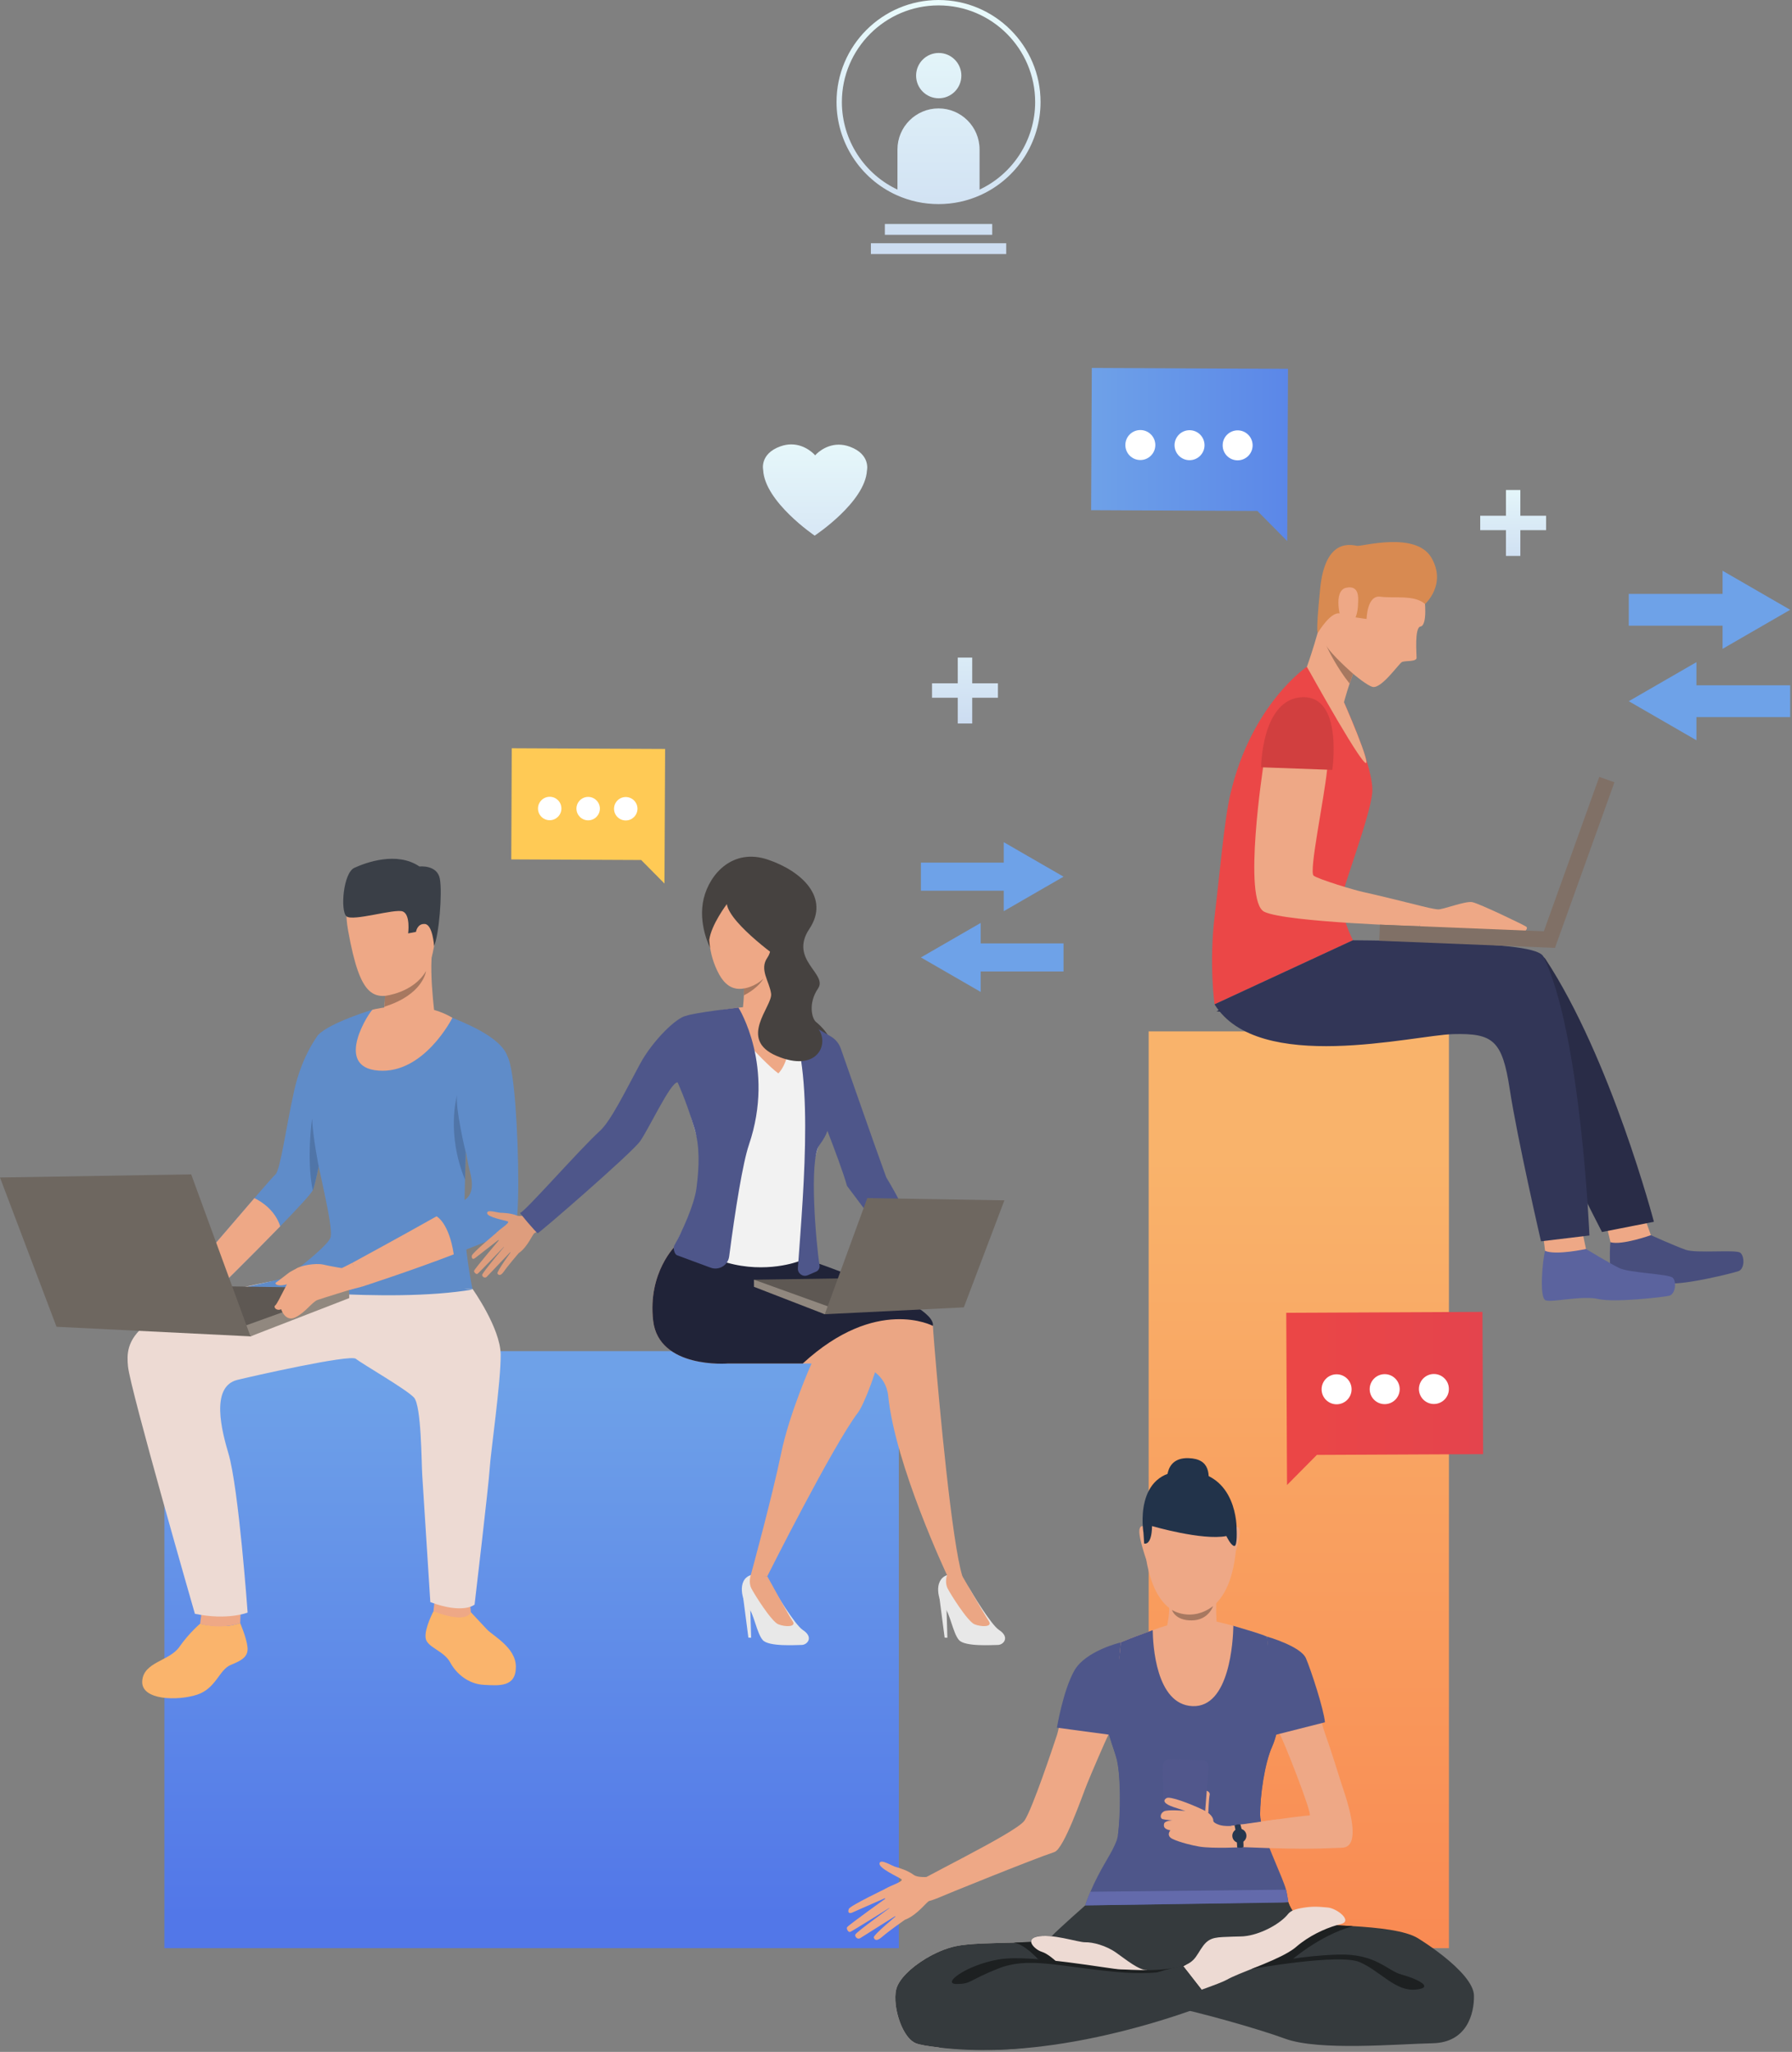 <?xml version="1.0" encoding="UTF-8" standalone="no"?>
<!DOCTYPE svg PUBLIC "-//W3C//DTD SVG 1.1//EN" "http://www.w3.org/Graphics/SVG/1.1/DTD/svg11.dtd">
<svg width="100%" height="100%" viewBox="0 0 677 775" version="1.1" xmlns="http://www.w3.org/2000/svg" xmlns:xlink="http://www.w3.org/1999/xlink" xml:space="preserve" xmlns:serif="http://www.serif.com/" style="fill-rule:evenodd;clip-rule:evenodd;stroke-linejoin:round;stroke-miterlimit:2;">
    <rect x="0" y="0" width="677" height="775" fill="#808080" stroke="none"/>
    <g transform="matrix(1,0,0,1,-291.962,-1216.18)">
        <g transform="matrix(2,0,0,2,0,0)">
            <g id="Illustration-2" serif:id="Illustration 2" transform="matrix(1,0,0,1,17.427,31.571)">
                <g id="Illustration-21" serif:id="Illustration 2">
                    <g transform="matrix(1,0,0,1,-1032.78,176.008)">
                        <rect x="1192.39" y="655.67" width="138.73" height="112.745" style="fill:url(#_Linear1);"/>
                    </g>
                    <g transform="matrix(1,0,0,1,-1032.78,176.008)">
                        <rect x="1378.31" y="595.282" width="56.72" height="173.133" style="fill:url(#_Linear2);"/>
                    </g>
                    <g transform="matrix(1,0,0,1,-1032.78,176.008)">
                        <path d="M1473.18,633.769C1473.18,633.769 1477.73,635.821 1479.76,636.534C1481.79,637.247 1489.24,636.446 1490.06,637.084C1490.89,637.723 1490.92,640.137 1489.73,640.559C1488.53,640.981 1479.64,643.174 1476.54,642.861C1473.44,642.549 1467.99,644.64 1466.69,644.369C1465.39,644.098 1465.27,636.787 1465.55,635.102C1465.82,633.417 1473.18,633.769 1473.18,633.769Z" style="fill:rgb(72,78,125);fill-rule:nonzero;"/>
                    </g>
                    <g transform="matrix(1,0,0,1,-1032.78,176.008)">
                        <path d="M1472.13,630.839L1473.18,633.769C1473.18,633.769 1467.7,635.723 1465.55,635.102L1464.83,632.115L1472.13,630.839Z" style="fill:rgb(238,168,134);fill-rule:nonzero;"/>
                    </g>
                    <g transform="matrix(1,0,0,1,-1032.78,176.008)">
                        <path d="M1460.92,636.375C1460.92,636.375 1465.21,638.991 1467.15,639.957C1469.09,640.923 1476.56,641.073 1477.31,641.812C1478.06,642.551 1477.83,644.952 1476.6,645.22C1475.36,645.487 1466.29,646.535 1463.25,645.831C1460.21,645.126 1454.56,646.51 1453.3,646.076C1452.04,645.641 1452.73,638.367 1453.19,636.729C1453.65,635.091 1460.92,636.375 1460.92,636.375Z" style="fill:rgb(91,99,158);fill-rule:nonzero;"/>
                    </g>
                    <g transform="matrix(1,0,0,1,-1032.78,176.008)">
                        <path d="M1460.28,633.33L1460.92,636.375C1460.92,636.375 1455.26,637.619 1453.19,636.729L1452.81,633.672L1460.28,633.33Z" style="fill:rgb(238,168,134);fill-rule:nonzero;"/>
                    </g>
                    <g transform="matrix(1,0,0,1,-1032.78,176.008)">
                        <path d="M1417.27,578.51C1417.27,578.51 1436.83,578.683 1439.23,579.022C1441.83,579.39 1452.01,579.719 1453.24,581.583C1465.65,600.413 1473.75,631.243 1473.75,631.243L1463.94,633.173C1463.94,633.173 1454.46,614.796 1450.49,605.25C1446.92,596.679 1443.87,594.476 1436.38,594.665C1428.89,594.854 1404.94,593.203 1391.13,591.492L1417.27,578.51Z" style="fill:rgb(41,44,71);fill-rule:nonzero;"/>
                    </g>
                    <g transform="matrix(1,0,0,1,-1032.78,176.008)">
                        <path d="M1415.2,533.158C1415.2,533.158 1421.01,545.652 1420.54,550.293C1420.07,554.934 1415.07,567.798 1414.72,570.382C1414.37,572.967 1416.89,578.077 1416.89,578.077L1390.75,590.178C1390.75,590.178 1389.7,582.528 1390.75,573.717C1391.81,564.906 1392.58,555.437 1393.75,550.457C1397.71,533.467 1408.2,526.425 1408.2,526.425L1415.2,533.158Z" style="fill:rgb(235,71,71);fill-rule:nonzero;"/>
                    </g>
                    <g transform="matrix(1,0,0,1,-1032.78,176.008)">
                        <path d="M1416.89,578.077C1416.89,578.077 1436.46,578.25 1438.86,578.589C1441.46,578.957 1451.87,579.134 1452.87,581.15C1459.97,595.506 1461.57,633.828 1461.57,633.828L1452.42,634.933C1452.42,634.933 1447.93,615.485 1446.52,606.222C1445.11,596.958 1443.35,595.612 1435.86,595.801C1428.37,595.99 1399.04,603.489 1390.75,590.178L1416.89,578.077Z" style="fill:rgb(50,54,87);fill-rule:nonzero;"/>
                    </g>
                    <g transform="matrix(1,0,0,1,-1032.78,176.008)">
                        <path d="M1400,544.959C1400.06,542.54 1401.46,532.099 1407.35,532.813C1413.24,533.528 1412.56,540.593 1412.01,545.922C1411.44,551.499 1408.55,565.171 1409.47,565.874C1410.39,566.578 1417.38,568.676 1418.88,568.977C1420.38,569.277 1429.44,571.5 1430.19,571.707C1430.91,571.91 1429.46,575.433 1429.46,575.433C1429.46,575.433 1404.37,574.697 1400.17,572.709C1395.98,570.721 1400,544.959 1400,544.959Z" style="fill:rgb(238,168,134);fill-rule:nonzero;"/>
                    </g>
                    <g transform="matrix(1,0,0,1,-1032.78,176.008)">
                        <path d="M1430.19,571.707C1430.19,571.707 1432.05,572.176 1432.95,572.248C1433.85,572.319 1438.1,570.631 1439.42,570.875C1440.75,571.119 1449.26,575.228 1449.64,575.516C1450.02,575.804 1449.41,576.37 1449.41,576.37L1429.46,575.648L1430.19,571.707Z" style="fill:rgb(238,168,134);fill-rule:nonzero;"/>
                    </g>
                    <g transform="matrix(1,0,0,1,-1032.78,176.008)">
                        <path d="M1455.05,579.512L1421.86,578.171L1421.99,575.131L1455.18,576.472L1455.05,579.512Z" style="fill:rgb(128,112,102);fill-rule:nonzero;"/>
                    </g>
                    <g transform="matrix(1,0,0,1,-1032.78,176.008)">
                        <path d="M1466.29,548.25L1455.06,579.513L1452.2,578.484L1463.43,547.222L1466.29,548.25Z" style="fill:rgb(128,112,102);fill-rule:nonzero;"/>
                    </g>
                    <g transform="matrix(1,0,0,1,-1032.78,176.008)">
                        <path d="M1430.42,513.482C1430.42,513.482 1431.05,518.612 1429.66,518.828C1428.51,519.006 1428.92,523.958 1428.92,524.741C1428.92,525.524 1426.76,525.25 1426.17,525.524C1425.59,525.798 1422.25,530.693 1420.57,530.223C1418.89,529.753 1412.61,524.375 1411.43,521.54C1410.26,518.704 1412.27,508.764 1415.13,505.357C1417.99,501.95 1429.29,504.505 1430.42,513.482Z" style="fill:rgb(238,168,134);fill-rule:nonzero;"/>
                    </g>
                    <g transform="matrix(1,0,0,1,-1032.78,176.008)">
                        <path d="M1417.33,526.591C1417.33,526.591 1417.17,527.04 1416.92,527.738C1416.73,528.252 1416.5,528.9 1416.27,529.604C1415.63,531.514 1414.93,533.831 1414.88,534.962C1414.78,537.076 1408.2,526.425 1408.2,526.425C1408.2,526.425 1410.57,520.01 1412.04,512.507C1413.52,505.004 1417.33,526.591 1417.33,526.591Z" style="fill:rgb(238,168,134);fill-rule:nonzero;"/>
                    </g>
                    <g transform="matrix(1,0,0,1,-1032.78,176.008)">
                        <path d="M1430.52,514.58C1430.52,514.58 1434.64,510.917 1431.74,505.866C1428.83,500.814 1418.69,503.712 1417.72,503.594C1416.75,503.477 1411.69,501.871 1410.71,511.622C1409.73,521.373 1410.34,519.91 1410.34,519.91C1410.34,519.91 1412.83,515.724 1414.6,516.4C1416.38,517.075 1419.48,517.398 1419.48,517.398C1419.48,517.398 1419.54,512.846 1422.09,513.198C1424.65,513.551 1428.5,512.778 1430.52,514.58Z" style="fill:rgb(216,138,81);fill-rule:nonzero;"/>
                    </g>
                    <g transform="matrix(1,0,0,1,-1032.78,176.008)">
                        <path d="M1399.55,545.413L1413,545.899C1413,545.899 1415.09,531.907 1407.36,532.176C1399.63,532.446 1399.55,545.413 1399.55,545.413Z" style="fill:rgb(209,63,63);fill-rule:nonzero;"/>
                    </g>
                    <g transform="matrix(1,0,0,1,-1032.78,176.008)">
                        <path d="M1417.88,514.153C1417.89,513.528 1418.14,510.928 1415.59,511.516C1413.05,512.104 1414.58,517.787 1414.91,517.981C1415.23,518.175 1417.82,519.411 1417.88,514.153Z" style="fill:rgb(238,168,134);fill-rule:nonzero;"/>
                    </g>
                    <g transform="matrix(1,0,0,1,-1032.78,176.008)">
                        <path d="M1408.2,526.425C1408.2,526.425 1419.74,547.277 1419.44,544.321C1419.2,542.011 1414.21,530.85 1414.21,530.85L1408.2,526.425Z" style="fill:rgb(238,168,134);fill-rule:nonzero;"/>
                    </g>
                    <g transform="matrix(1,0,0,1,-1032.78,176.008)">
                        <path d="M1416.92,527.738C1416.73,528.252 1416.5,528.9 1416.27,529.604C1413.94,526.71 1412.33,523.435 1411.85,522.415C1412.8,524.144 1416.92,527.738 1416.92,527.738Z" style="fill:rgb(167,120,96);fill-rule:nonzero;"/>
                    </g>
                    <g transform="matrix(1,0,0,1,-1032.78,176.008)">
                        <path d="M1486.72,523.044L1499.49,515.67L1486.72,508.296L1486.72,512.667L1469,512.667L1469,518.674L1486.72,518.674L1486.72,523.044Z" style="fill:rgb(110,162,232);fill-rule:nonzero;"/>
                    </g>
                    <g transform="matrix(1,0,0,1,-1032.78,176.008)">
                        <path d="M1481.78,525.558L1469,532.932L1481.78,540.306L1481.78,535.935L1499.49,535.935L1499.49,529.928L1481.78,529.928L1481.78,525.558Z" style="fill:rgb(110,162,232);fill-rule:nonzero;"/>
                    </g>
                    <g transform="matrix(1,0,0,1,-1032.78,176.008)">
                        <path d="M1350.94,572.584L1362.23,566.069L1350.94,559.555L1350.94,563.416L1335.29,563.416L1335.29,568.723L1350.94,568.723L1350.94,572.584Z" style="fill:rgb(110,162,232);fill-rule:nonzero;"/>
                    </g>
                    <g transform="matrix(1,0,0,1,-1032.78,176.008)">
                        <path d="M1346.58,574.804L1335.29,581.319L1346.58,587.833L1346.58,583.972L1362.23,583.972L1362.23,578.666L1346.58,578.666L1346.58,574.804Z" style="fill:rgb(110,162,232);fill-rule:nonzero;"/>
                    </g>
                    <g transform="matrix(1,0,0,1,-1032.78,176.008)">
                        <path d="M1315.22,501.662C1315.22,501.662 1305.76,495.268 1305.49,489.234C1305.49,489.234 1304.8,486.216 1308.75,484.804C1309.49,484.541 1310.17,484.435 1310.8,484.435C1313.58,484.435 1315.31,486.493 1315.31,486.493C1315.31,486.493 1317.03,484.484 1319.77,484.484C1320.42,484.484 1321.13,484.597 1321.88,484.876C1325.82,486.332 1325.1,489.342 1325.1,489.342C1324.76,495.373 1315.22,501.662 1315.22,501.662Z" style="fill:url(#_Linear3);"/>
                    </g>
                    <g transform="matrix(1,0,0,1,-1032.78,176.008)">
                        <rect x="1325.84" y="446.447" width="25.56" height="2.041" style="fill:url(#_Linear4);"/>
                    </g>
                    <g transform="matrix(1,0,0,1,-1032.78,176.008)">
                        <rect x="1328.48" y="442.812" width="20.28" height="2.041" style="fill:url(#_Linear5);"/>
                    </g>
                    <g transform="matrix(1,0,0,1,-1032.78,176.008)">
                        <path d="M1342.93,414.793C1342.93,417.156 1341.02,419.071 1338.66,419.071C1336.29,419.071 1334.38,417.156 1334.38,414.793C1334.38,412.43 1336.29,410.515 1338.66,410.515C1341.02,410.515 1342.93,412.43 1342.93,414.793Z" style="fill:url(#_Linear6);"/>
                    </g>
                    <g transform="matrix(1,0,0,1,-1032.78,176.008)">
                        <path d="M1346.37,428.739L1346.37,436.875C1344.01,437.949 1341.38,438.547 1338.62,438.547C1335.85,438.547 1333.23,437.949 1330.86,436.875L1330.86,428.739C1330.86,424.458 1334.33,420.985 1338.62,420.985C1342.9,420.985 1346.37,424.458 1346.37,428.739Z" style="fill:url(#_Linear7);"/>
                    </g>
                    <g transform="matrix(1,0,0,1,-1032.78,176.008)">
                        <path d="M1338.62,401.53C1328.55,401.53 1320.36,409.719 1320.36,419.784C1320.36,426.928 1324.57,433.455 1331.07,436.412C1333.45,437.491 1335.99,438.038 1338.62,438.038C1341.25,438.038 1343.79,437.491 1346.16,436.412C1352.67,433.455 1356.87,426.928 1356.87,419.784C1356.87,409.719 1348.68,401.53 1338.62,401.53ZM1338.62,439.055C1335.84,439.055 1333.16,438.478 1330.65,437.338C1323.79,434.216 1319.35,427.326 1319.35,419.784C1319.35,409.158 1327.99,400.513 1338.62,400.513C1349.24,400.513 1357.89,409.158 1357.89,419.784C1357.89,427.326 1353.45,434.216 1346.58,437.338C1344.08,438.478 1341.4,439.055 1338.62,439.055Z" style="fill:url(#_Linear8);"/>
                    </g>
                    <g transform="matrix(1,0,0,1,-1032.78,176.008)">
                        <path d="M1349.84,529.558L1344.98,529.558L1344.98,524.695L1342.25,524.695L1342.25,529.558L1337.39,529.558L1337.39,532.28L1342.25,532.28L1342.25,537.143L1344.98,537.143L1344.98,532.28L1349.84,532.28L1349.84,529.558Z" style="fill:url(#_Linear9);"/>
                    </g>
                    <g transform="matrix(1,0,0,1,-1032.78,176.008)">
                        <path d="M1453.38,497.911L1448.52,497.911L1448.52,493.048L1445.8,493.048L1445.8,497.911L1440.94,497.911L1440.94,500.633L1445.8,500.633L1445.8,505.496L1448.52,505.496L1448.52,500.633L1453.38,500.633L1453.38,497.911Z" style="fill:url(#_Linear10);"/>
                    </g>
                    <g transform="matrix(1,0,0,1,-1032.78,176.008)">
                        <path d="M1441.36,648.258L1404.3,648.428L1404.42,675.293L1404.45,680.952L1410.08,675.267L1441.49,675.123L1441.36,648.258Z" style="fill:url(#_Linear11);"/>
                    </g>
                    <g transform="matrix(1,0,0,1,-1032.78,176.008)">
                        <path d="M1425.73,662.841C1425.73,664.404 1424.47,665.675 1422.9,665.68C1421.34,665.685 1420.07,664.422 1420.06,662.858C1420.06,661.295 1421.32,660.024 1422.89,660.019C1424.45,660.014 1425.72,661.277 1425.73,662.841Z" style="fill:white;fill-rule:nonzero;"/>
                        <path d="M1435.02,662.811C1435.03,664.375 1433.76,665.646 1432.2,665.651C1430.64,665.656 1429.37,664.393 1429.36,662.829C1429.36,661.266 1430.62,659.994 1432.18,659.989C1433.75,659.984 1435.02,661.248 1435.02,662.811Z" style="fill:white;fill-rule:nonzero;"/>
                        <path d="M1416.64,662.869C1416.65,664.433 1415.38,665.704 1413.82,665.709C1412.26,665.714 1410.98,664.451 1410.98,662.887C1410.97,661.324 1412.24,660.052 1413.8,660.047C1415.37,660.042 1416.64,661.306 1416.64,662.869Z" style="fill:white;fill-rule:nonzero;"/>
                    </g>
                    <g transform="matrix(1,0,0,1,-1032.78,176.008)">
                        <path d="M1367.57,469.993L1404.63,470.164L1404.51,497.028L1404.48,502.687L1398.85,497.002L1367.44,496.858L1367.57,469.993Z" style="fill:url(#_Linear12);"/>
                    </g>
                    <g transform="matrix(1,0,0,1,-1032.78,176.008)">
                        <path d="M1383.2,484.576C1383.2,486.139 1384.46,487.411 1386.02,487.416C1387.59,487.421 1388.86,486.157 1388.86,484.594C1388.87,483.03 1387.61,481.759 1386.04,481.754C1384.48,481.749 1383.21,483.013 1383.2,484.576Z" style="fill:white;fill-rule:nonzero;"/>
                    </g>
                    <g transform="matrix(1,0,0,1,-1032.78,176.008)">
                        <path d="M1373.91,484.547C1373.9,486.11 1375.16,487.381 1376.73,487.386C1378.29,487.391 1379.56,486.128 1379.57,484.564C1379.57,483.001 1378.31,481.73 1376.75,481.725C1375.18,481.72 1373.91,482.983 1373.91,484.547Z" style="fill:white;fill-rule:nonzero;"/>
                    </g>
                    <g transform="matrix(1,0,0,1,-1032.78,176.008)">
                        <path d="M1392.29,484.604C1392.28,486.168 1393.54,487.439 1395.11,487.444C1396.67,487.449 1397.94,486.186 1397.95,484.623C1397.95,483.059 1396.69,481.788 1395.13,481.783C1393.56,481.778 1392.29,483.041 1392.29,484.604Z" style="fill:white;fill-rule:nonzero;"/>
                    </g>
                    <g transform="matrix(1,0,0,1,-1032.78,176.008)">
                        <path d="M1258,541.815L1286.97,541.948L1286.87,562.941L1286.85,567.363L1282.45,562.921L1257.91,562.808L1258,541.815Z" style="fill:rgb(255,202,85);fill-rule:nonzero;"/>
                    </g>
                    <g transform="matrix(1,0,0,1,-1032.78,176.008)">
                        <path d="M1270.22,553.21C1270.22,554.432 1271.21,555.426 1272.43,555.429C1273.65,555.433 1274.64,554.446 1274.65,553.224C1274.65,552.002 1273.66,551.009 1272.44,551.005C1271.22,551.001 1270.23,551.989 1270.22,553.21Z" style="fill:white;fill-rule:nonzero;"/>
                    </g>
                    <g transform="matrix(1,0,0,1,-1032.78,176.008)">
                        <path d="M1262.96,553.188C1262.95,554.409 1263.94,555.403 1265.16,555.406C1266.38,555.41 1267.38,554.423 1267.38,553.201C1267.39,551.979 1266.4,550.986 1265.18,550.982C1263.96,550.979 1262.96,551.966 1262.96,553.188Z" style="fill:white;fill-rule:nonzero;"/>
                    </g>
                    <g transform="matrix(1,0,0,1,-1032.78,176.008)">
                        <path d="M1277.32,553.233C1277.32,554.455 1278.3,555.448 1279.53,555.452C1280.75,555.456 1281.74,554.468 1281.75,553.247C1281.75,552.025 1280.76,551.031 1279.54,551.028C1278.32,551.024 1277.33,552.011 1277.32,553.233Z" style="fill:white;fill-rule:nonzero;"/>
                    </g>
                    <g transform="matrix(1,0,0,1,-1032.78,176.008)">
                        <path d="M1199.13,707.146C1199.13,707.146 1197.06,708.88 1195.2,711.546C1193.34,714.211 1188.41,714.353 1188.2,717.991C1187.98,721.629 1194.91,721.742 1198.54,720.557C1202.17,719.373 1202.72,715.819 1204.92,714.93C1207.12,714.042 1208.26,713.323 1208.09,711.588C1207.92,709.854 1206.71,707.038 1206.71,707.038C1206.71,707.038 1205.34,707.454 1204.54,707.539C1203.73,707.624 1201.03,707.654 1199.13,707.146Z" style="fill:rgb(250,180,108);fill-rule:nonzero;"/>
                    </g>
                    <g transform="matrix(1,0,0,1,-1032.78,176.008)">
                        <path d="M1224.04,607.015C1224.04,607.015 1222.65,615.298 1221.53,620.769L1221.53,620.77C1221.07,622.988 1220.66,624.745 1220.41,625.297C1220.08,625.993 1217.47,628.801 1214.27,632.095C1208.66,637.875 1201.24,645.153 1201.24,645.153L1198.34,639.648C1198.34,639.648 1204.93,631.925 1209.39,626.771C1211.46,624.385 1213.07,622.551 1213.37,622.287C1214.3,621.451 1215.39,613.22 1216.91,606.438C1218.43,599.655 1221.49,595.907 1221.49,595.907L1224.04,607.015Z" style="fill:rgb(95,140,201);fill-rule:nonzero;"/>
                    </g>
                    <g transform="matrix(1,0,0,1,-1032.78,176.008)">
                        <path d="M1214.27,632.095C1208.66,637.875 1201.24,645.153 1201.24,645.153L1198.34,639.648C1198.34,639.648 1204.93,631.925 1209.39,626.771C1210.76,627.442 1213.28,629.043 1214.27,632.095Z" style="fill:rgb(238,168,134);fill-rule:nonzero;"/>
                    </g>
                    <g transform="matrix(1,0,0,1,-1032.78,176.008)">
                        <path d="M1250.28,704.978C1250.28,704.978 1252.18,706.993 1253.31,708.215C1254.44,709.436 1258.76,711.62 1258.78,715.247C1258.81,719.181 1255.59,718.836 1252.74,718.693C1249.88,718.549 1247.56,716.663 1246.36,714.435C1245.15,712.208 1241.95,711.623 1241.73,709.827C1241.5,708.03 1243.21,704.797 1243.21,704.797L1250.28,704.978Z" style="fill:rgb(250,180,108);fill-rule:nonzero;"/>
                    </g>
                    <g transform="matrix(1,0,0,1,-1032.78,176.008)">
                        <path d="M1243.58,701.448L1243.21,704.797C1243.21,704.797 1249.17,707.28 1250.28,704.978L1250.02,701.996L1243.58,701.448Z" style="fill:rgb(238,168,134);fill-rule:nonzero;"/>
                    </g>
                    <g transform="matrix(1,0,0,1,-1032.78,176.008)">
                        <path d="M1199.46,704.722L1199.13,707.146C1199.13,707.146 1202.74,708.363 1206.71,707.038L1206.79,704.882L1199.46,704.722Z" style="fill:rgb(238,168,134);fill-rule:nonzero;"/>
                    </g>
                    <g transform="matrix(1,0,0,1,-1032.78,176.008)">
                        <path d="M1250.61,644.033C1250.82,644.771 1212.44,644.033 1212.44,644.033C1212.44,644.033 1223.06,636.307 1223.75,634.242C1224.44,632.178 1221.04,619.793 1220.6,615.763C1220.25,612.539 1219.36,598.111 1221.49,595.907C1223.71,593.604 1231.71,591.189 1231.71,591.189L1243.37,591.622C1243.37,591.622 1245.3,592.025 1246.67,592.664C1248.05,593.303 1255.92,596.106 1257.2,600.038C1258.48,603.969 1249.35,616.611 1249.35,616.611C1249.35,616.611 1249.33,617.179 1249.3,618.11C1249.27,619.352 1249.21,621.238 1249.17,623.285C1249.1,625.936 1249.05,628.854 1249.05,630.986C1249.05,635.998 1250.41,643.296 1250.61,644.033Z" style="fill:rgb(95,140,201);fill-rule:nonzero;"/>
                    </g>
                    <g transform="matrix(1,0,0,1,-1032.78,176.008)">
                        <path d="M1250.61,643.946C1250.61,643.946 1255.83,651.272 1255.91,656.274C1255.98,661.276 1253.97,675.146 1253.83,677.894C1253.68,680.641 1250.98,703.539 1250.98,703.539C1250.98,703.539 1248.89,705.394 1242.62,703.069C1242.62,703.069 1241.24,681.354 1241.09,679.03C1240.94,676.705 1240.94,665.996 1239.54,664.446C1238.14,662.896 1229.66,658.036 1228.56,657.12C1227.45,656.204 1208.19,660.598 1206.17,661.099C1200.94,662.394 1203.33,671.085 1204.48,674.981C1206.42,681.5 1208.11,705.042 1208.11,705.042C1208.11,705.042 1204.38,706.558 1198.15,705.276C1198.15,705.276 1185.9,662.77 1185.51,658.542C1185.12,654.315 1184.92,647.345 1215.1,642.047L1250.61,643.946Z" style="fill:rgb(237,218,211);fill-rule:nonzero;"/>
                    </g>
                    <g transform="matrix(1,0,0,1,-1032.78,176.008)">
                        <path d="M1234.91,565.847C1234.91,565.847 1224.79,563.563 1227.1,576.305C1229.41,589.048 1231.85,590.049 1237.95,587.412C1244.06,584.775 1243.52,576.611 1243.82,572.608C1244.13,568.604 1238.14,565.986 1234.91,565.847Z" style="fill:rgb(238,168,134);fill-rule:nonzero;"/>
                    </g>
                    <g transform="matrix(1,0,0,1,-1032.78,176.008)">
                        <path d="M1232.23,594.46C1232.23,594.46 1236.71,599.214 1243.8,594.894C1243.8,594.894 1242.22,584.591 1243.05,579.573C1243.89,574.554 1233.8,587.348 1233.8,587.348C1233.94,587.418 1234.03,587.896 1234.05,588.578C1234.06,589.155 1234.03,589.878 1233.94,590.62C1233.73,592.288 1233.21,594.05 1232.23,594.46Z" style="fill:rgb(238,168,134);fill-rule:nonzero;"/>
                    </g>
                    <g transform="matrix(1,0,0,1,-1032.78,176.008)">
                        <path d="M1240.34,574.615C1240.47,573.491 1242.7,573.079 1242.88,574.764C1243.05,576.45 1241.87,579.408 1241.02,579.117C1240.18,578.826 1240.16,576.165 1240.34,574.615Z" style="fill:rgb(238,168,134);fill-rule:nonzero;"/>
                    </g>
                    <g transform="matrix(1,0,0,1,-1032.78,176.008)">
                        <path d="M1243.33,579.146C1243.33,579.146 1243.07,575.131 1241.6,575.006C1240.14,574.881 1239.91,576.498 1239.91,576.498L1238.43,576.777C1238.43,576.777 1238.9,573.258 1237.43,572.644C1235.97,572.029 1227.95,574.581 1226.77,573.548C1225.6,572.515 1226.15,565.377 1228.27,564.4C1230.4,563.423 1236.27,561.234 1240.57,564.146C1240.57,564.146 1243.92,563.764 1244.42,566.469C1244.92,569.175 1244.24,577.134 1243.33,579.146Z" style="fill:rgb(58,63,71);fill-rule:nonzero;"/>
                    </g>
                    <g transform="matrix(1,0,0,1,-1032.78,176.008)">
                        <path d="M1233.94,590.62C1241.25,588.365 1241.8,583.963 1241.81,583.894C1239.4,588.031 1234.05,588.578 1234.05,588.578C1234.06,589.155 1234.03,589.878 1233.94,590.62Z" style="fill:rgb(167,120,96);fill-rule:nonzero;"/>
                    </g>
                    <g transform="matrix(1,0,0,1,-1032.78,176.008)">
                        <path d="M1246.79,592.719C1246.79,592.719 1241.44,603.378 1232.79,602.69C1224.14,602.002 1231.32,591.288 1231.71,591.189C1232.14,591.08 1240.58,588.978 1246.79,592.719Z" style="fill:rgb(238,168,134);fill-rule:nonzero;"/>
                    </g>
                    <g transform="matrix(1,0,0,1,-1032.78,176.008)">
                        <path d="M1208.05,643.494C1208.05,643.494 1234.56,646.761 1250.61,644.034L1219.93,640.2C1219.93,640.2 1219.75,640.982 1208.05,643.494Z" style="fill:rgb(95,140,201);fill-rule:nonzero;"/>
                    </g>
                    <g transform="matrix(1,0,0,1,-1032.78,176.008)">
                        <path d="M1227.88,638.993L1225.9,639.993C1225.9,639.993 1226.35,643.129 1227.43,644.08L1229.65,643.515C1229.65,643.515 1229.19,640.074 1227.88,638.993Z" style="fill:rgb(238,168,134);fill-rule:nonzero;"/>
                    </g>
                    <g transform="matrix(1,0,0,1,-1032.78,176.008)">
                        <path d="M1258.54,632.571C1258.15,633.028 1252.94,635.124 1247.05,637.391L1247.05,637.392C1239.01,640.49 1229.94,643.419 1229.94,643.419L1227.88,638.993C1227.88,638.993 1237.38,633.832 1243.79,630.212C1246.83,628.502 1249.17,627.137 1249.5,626.821C1250.53,625.838 1250.8,624.262 1250.04,621.513C1249.28,618.764 1247.54,606.13 1247.34,604.656C1247.14,603.181 1247.83,599.25 1251.52,599.053C1255.2,598.856 1257.08,599.897 1257.08,599.897C1257.08,599.897 1258,600.281 1258.69,609.226C1259.38,618.171 1259.48,631.49 1258.54,632.571Z" style="fill:rgb(95,140,201);fill-rule:nonzero;"/>
                    </g>
                    <g transform="matrix(1,0,0,1,-1032.78,176.008)">
                        <path d="M1249.3,618.11C1249.27,619.352 1249.21,621.238 1249.17,623.285C1245.57,614.467 1247.65,607.429 1247.68,607.311C1247.29,609.704 1249.27,617.992 1249.3,618.11Z" style="fill:rgb(80,117,168);fill-rule:nonzero;"/>
                    </g>
                    <g transform="matrix(1,0,0,1,-1032.78,176.008)">
                        <path d="M1221.53,620.769L1221.53,620.77C1221.07,622.988 1220.66,624.745 1220.41,625.297C1219.18,619.351 1220.28,611.737 1220.28,611.737C1220.45,615.374 1221.53,620.769 1221.53,620.769Z" style="fill:rgb(80,117,168);fill-rule:nonzero;"/>
                    </g>
                    <g transform="matrix(1,0,0,1,-1032.78,176.008)">
                        <path d="M1247.05,637.391L1247.05,637.392C1239.01,640.49 1229.65,643.515 1229.65,643.515L1227.88,638.993C1227.88,638.993 1237.38,633.832 1243.79,630.212C1243.79,630.212 1246.13,631.35 1247.05,637.391Z" style="fill:rgb(238,168,134);fill-rule:nonzero;"/>
                    </g>
                    <g transform="matrix(1,0,0,1,-1032.78,176.008)">
                        <path d="M1227.3,643.777L1189.63,643.223L1208.65,652.88L1227.3,643.777Z" style="fill:rgb(94,88,83);fill-rule:nonzero;"/>
                    </g>
                    <g transform="matrix(1,0,0,1,-1032.78,176.008)">
                        <path d="M1208.65,652.88L1227.3,645.655L1227.3,643.777L1207.18,651.037L1208.65,652.88Z" style="fill:rgb(145,136,127);fill-rule:nonzero;"/>
                    </g>
                    <g transform="matrix(1,0,0,1,-1032.78,176.008)">
                        <path d="M1226.33,640.062C1226.33,640.062 1223.98,639.696 1222.35,639.317C1221.09,639.024 1217.96,639.428 1217.16,640.235C1216.37,641.043 1213.83,646.671 1213.35,647.014C1212.87,647.358 1213.6,648.153 1214.44,647.753C1214.44,647.753 1215.21,650.216 1217.12,649.294C1219.03,648.373 1220.32,646.359 1221.32,646.005C1222.32,645.65 1228.14,643.862 1228.14,643.862C1228.14,643.862 1227.83,639.462 1226.33,640.062Z" style="fill:rgb(238,168,134);fill-rule:nonzero;"/>
                    </g>
                    <g transform="matrix(1,0,0,1,-1032.78,176.008)">
                        <path d="M1217.74,639.866C1217.74,639.866 1216.23,640.597 1215.83,640.922C1215.44,641.248 1213.84,642.445 1213.45,642.726C1213.06,643.008 1214.04,643.809 1216.89,642.571C1219.75,641.332 1217.74,639.866 1217.74,639.866Z" style="fill:rgb(238,168,134);fill-rule:nonzero;"/>
                    </g>
                    <g transform="matrix(1,0,0,1,-1032.78,176.008)">
                        <path d="M1208.65,652.88L1197.45,622.287L1161.33,622.877L1172.01,651.069L1208.65,652.88Z" style="fill:rgb(110,103,96);fill-rule:nonzero;"/>
                    </g>
                    <g transform="matrix(1,0,0,1,-1032.78,176.008)">
                        <path d="M1344.73,700.958C1344.73,700.958 1348.47,707.294 1350.05,708.329C1352.19,709.734 1350.85,711.154 1349.83,711.155C1348.82,711.157 1343.62,711.528 1342.48,710.229C1341.33,708.93 1340.76,705.036 1339.7,704.018C1338.63,703 1337.53,698.952 1340.22,697.968C1342.59,697.098 1344.73,700.958 1344.73,700.958Z" style="fill:rgb(232,232,232);fill-rule:nonzero;"/>
                    </g>
                    <g transform="matrix(1,0,0,1,-1032.78,176.008)">
                        <path d="M1343.12,698.17C1343.12,698.17 1347.4,705.591 1348.13,706.688C1348.87,707.784 1346.75,707.782 1345.43,707.261C1344.11,706.741 1340.79,701.418 1340.32,700.449C1339.75,699.293 1340.22,697.968 1340.22,697.968L1343.12,698.17Z" style="fill:rgb(235,166,132);fill-rule:nonzero;"/>
                    </g>
                    <g transform="matrix(1,0,0,1,-1032.78,176.008)">
                        <path d="M1338.78,702.163L1339.77,709.771L1340.29,709.793L1340.13,704.321L1338.78,702.163Z" style="fill:rgb(232,232,232);fill-rule:nonzero;"/>
                    </g>
                    <g transform="matrix(1,0,0,1,-1032.78,176.008)">
                        <path d="M1307.67,700.958C1307.67,700.958 1311.41,707.294 1312.98,708.329C1315.13,709.734 1313.78,711.154 1312.77,711.155C1311.75,711.157 1306.55,711.528 1305.41,710.229C1304.26,708.93 1303.7,705.036 1302.63,704.018C1301.57,703 1300.43,698.847 1303.15,697.968C1305.54,697.197 1307.67,700.958 1307.67,700.958Z" style="fill:rgb(232,232,232);fill-rule:nonzero;"/>
                    </g>
                    <g transform="matrix(1,0,0,1,-1032.78,176.008)">
                        <path d="M1306.27,698.186C1306.27,698.186 1310.33,705.591 1311.07,706.688C1311.81,707.784 1309.68,707.782 1308.36,707.261C1307.04,706.741 1303.73,701.418 1303.25,700.449C1302.68,699.293 1303.15,697.968 1303.15,697.968L1306.27,698.186Z" style="fill:rgb(235,166,132);fill-rule:nonzero;"/>
                    </g>
                    <g transform="matrix(1,0,0,1,-1032.78,176.008)">
                        <path d="M1301.71,702.163L1302.7,709.771L1303.22,709.793L1303.06,704.321L1301.71,702.163Z" style="fill:rgb(232,232,232);fill-rule:nonzero;"/>
                    </g>
                    <g transform="matrix(1,0,0,1,-1032.78,176.008)">
                        <path d="M1291.08,643.292L1324.91,658.704C1324.91,658.704 1328.68,659.932 1329.11,664.124C1330.43,677.209 1340.22,697.968 1340.22,697.968C1343.36,699.503 1343.12,698.171 1343.12,698.171C1341.14,691.818 1338.73,665.634 1337.87,655.107C1337.69,652.877 1337.57,651.351 1337.55,650.863C1337.53,650.53 1337.17,650.095 1336.54,649.588C1331.9,645.824 1312.8,638.032 1312.8,638.032C1298.46,637.668 1291.08,643.292 1291.08,643.292Z" style="fill:rgb(235,166,132);fill-rule:nonzero;"/>
                    </g>
                    <g transform="matrix(1,0,0,1,-1032.78,176.008)">
                        <path d="M1284.71,649.91C1285.76,659.053 1298.81,658.006 1298.81,658.006L1314.63,658.006C1314.63,658.006 1310.47,667.251 1308.87,675.049C1307.16,683.325 1303.15,697.968 1303.15,697.968C1303.15,697.968 1303.41,698.465 1306.27,698.187C1306.27,698.187 1318.69,673.44 1323.44,667.219C1324.47,665.88 1327.4,658.613 1327.9,654.279C1328.07,652.82 1327.97,651.693 1327.42,651.236C1326.87,650.777 1325.61,649.91 1323.93,648.85C1318.98,645.726 1310.37,640.916 1305.58,639.838C1299.16,638.395 1289,635.691 1289,635.691C1289,635.691 1283.66,640.768 1284.71,649.91Z" style="fill:rgb(235,166,132);fill-rule:nonzero;"/>
                    </g>
                    <g transform="matrix(1,0,0,1,-1032.78,176.008)">
                        <path d="M1295.47,579.488C1295.47,579.488 1293.11,574.994 1294.26,570.207C1295.42,565.42 1299.86,560.651 1306.36,562.842C1312.86,565.032 1318.12,570.083 1314.22,575.925C1310.32,581.766 1317.75,584.404 1315.86,587.184C1313.96,589.963 1314.68,592.865 1315.48,593.512C1316.28,594.158 1318.87,596.464 1318.58,599.193C1318.3,601.922 1305.97,591.24 1305.97,591.24C1305.97,591.24 1299.25,577.743 1295.47,579.488Z" style="fill:rgb(70,66,64);fill-rule:nonzero;"/>
                    </g>
                    <g transform="matrix(1,0,0,1,-1032.78,176.008)">
                        <path d="M1315.3,636.936C1315.3,636.936 1314.32,641.694 1289.05,635.687C1289.05,635.687 1297.52,632.874 1315.3,636.936Z" style="fill:rgb(235,71,71);fill-rule:nonzero;"/>
                    </g>
                    <g transform="matrix(1,0,0,1,-1032.78,176.008)">
                        <path d="M1288.77,637.021C1288.38,637.769 1287.98,638.517 1287.59,639.265C1296.83,639.533 1306.06,639.802 1315.3,640.071C1313.83,635.18 1314.31,628.556 1314.56,623.528C1314.88,617.388 1318.27,613.118 1317.91,606.907C1319.73,607.202 1320.05,607.259 1321.88,607.538C1319.08,599.566 1318.12,595.616 1309.43,592.547C1306.6,591.548 1304.74,591.351 1301.68,591.603C1291.61,592.433 1288.58,592.552 1283.63,601.674C1291.37,602.906 1290.1,605.686 1292.44,613.386C1293.59,617.14 1294.78,621.33 1294.17,625.29C1293.57,629.188 1288.77,633.465 1288.77,637.021Z" style="fill:rgb(242,242,242);fill-rule:nonzero;"/>
                    </g>
                    <g transform="matrix(1,0,0,1,-1032.78,176.008)">
                        <path d="M1304.83,594.48C1300.71,593.701 1301.59,591.411 1301.59,591.411C1301.59,591.411 1301.78,590.117 1301.85,588.482C1301.87,588.064 1301.88,587.623 1301.88,587.175C1301.88,586.496 1301.85,585.802 1301.77,585.148C1301.43,582.384 1309.25,584.033 1309.25,584.033C1309.25,584.033 1308.8,589.629 1309.87,591.306C1310.95,592.983 1308.95,595.258 1304.83,594.48Z" style="fill:rgb(238,168,134);fill-rule:nonzero;"/>
                    </g>
                    <g transform="matrix(1,0,0,1,-1032.78,176.008)">
                        <path d="M1296.97,591.396C1296.97,591.396 1305.28,600.991 1308.36,603.216C1308.36,603.216 1311.88,600.026 1309.71,591.603C1309.71,591.603 1305.7,589.594 1296.97,591.396Z" style="fill:rgb(238,168,134);fill-rule:nonzero;"/>
                    </g>
                    <g transform="matrix(1,0,0,1,-1032.78,176.008)">
                        <path d="M1297.2,568.301C1297.2,568.301 1292.88,576.616 1297.16,584.493C1301.44,592.37 1309.85,581.063 1310.4,579.736C1310.94,578.409 1313.83,570.906 1308.09,568.625C1302.35,566.345 1298.42,566.043 1297.2,568.301Z" style="fill:rgb(238,168,134);fill-rule:nonzero;"/>
                    </g>
                    <g transform="matrix(1,0,0,1,-1032.78,176.008)">
                        <path d="M1298.63,571.251C1298.63,571.251 1295.66,575.153 1295.31,578.036C1295.31,578.036 1294.13,572.585 1297.47,567.347C1300.82,562.11 1309.32,567.099 1310.46,569.191C1311.6,571.284 1314.93,573.127 1309.33,582.12C1309.33,582.12 1299.24,575.114 1298.63,571.251Z" style="fill:rgb(70,66,64);fill-rule:nonzero;"/>
                    </g>
                    <g transform="matrix(1,0,0,1,-1032.78,176.008)">
                        <path d="M1305.53,585.323C1305.53,585.323 1304.78,586.96 1301.85,588.482C1301.87,588.064 1301.88,587.623 1301.88,587.175C1301.88,587.175 1303.86,586.936 1305.53,585.323Z" style="fill:rgb(167,120,96);fill-rule:nonzero;"/>
                    </g>
                    <g transform="matrix(1,0,0,1,-1032.78,176.008)">
                        <path d="M1261.91,629.54C1261.91,629.54 1259.86,630.452 1258.89,630.038C1257.92,629.624 1256.41,629.544 1255.94,629.543C1255.3,629.541 1253.31,628.833 1253.35,629.609C1253.38,630.385 1256.57,630.926 1257.23,631.168C1257.88,631.41 1255.27,632.845 1255.03,633.483C1254.79,634.12 1257.73,638.303 1259.39,637.111C1261.05,635.919 1261.95,633.54 1262.29,633.389C1262.63,633.238 1263.53,632.57 1263.53,632.57L1261.91,629.54Z" style="fill:rgb(222,157,125);fill-rule:nonzero;"/>
                    </g>
                    <g transform="matrix(1,0,0,1,-1032.78,176.008)">
                        <path d="M1255.35,633.112C1255.35,633.112 1250.54,637.102 1250.46,637.641C1250.38,638.179 1250.64,638.431 1251.1,638.077C1251.57,637.723 1255.88,634.358 1255.88,634.358C1255.88,634.358 1251.05,640.052 1250.89,640.475C1250.8,640.723 1251.26,641.237 1251.53,641.071C1251.8,640.905 1256.92,635.544 1256.92,635.544C1256.92,635.544 1252.43,640.869 1252.41,641.268C1252.39,641.616 1252.93,641.992 1253.29,641.621C1253.65,641.25 1258.12,636.551 1258.12,636.551C1258.12,636.551 1255.12,640.64 1255.3,641C1255.42,641.22 1255.8,641.681 1256.54,640.601C1257.28,639.521 1259.31,637.165 1259.31,637.165L1255.35,633.112Z" style="fill:rgb(222,157,125);fill-rule:nonzero;"/>
                    </g>
                    <g transform="matrix(1,0,0,1,-1032.78,176.008)">
                        <path d="M1312.97,658.007L1298.81,658.007C1298.81,658.007 1285.76,659.053 1284.71,649.911C1283.66,640.768 1289,635.691 1289,635.691C1289,635.691 1295.9,637.527 1301.92,638.981C1304.93,638.341 1308.56,637.924 1312.8,638.032C1312.8,638.032 1338.32,646.463 1337.55,650.902C1337.55,650.902 1326.88,645.195 1312.97,658.007Z" style="fill:rgb(32,35,56);fill-rule:nonzero;"/>
                    </g>
                    <g transform="matrix(1,0,0,1,-1032.78,176.008)">
                        <path d="M1303.75,642.175L1330.76,641.777L1317.13,648.702L1303.75,642.175Z" style="fill:rgb(94,88,83);fill-rule:nonzero;"/>
                    </g>
                    <g transform="matrix(1,0,0,1,-1032.78,176.008)">
                        <path d="M1312.14,638.724C1312.14,638.724 1306.07,641.077 1298.62,638.949L1298.27,636.169L1313.61,637.021L1312.14,638.724Z" style="fill:rgb(242,242,242);fill-rule:nonzero;"/>
                    </g>
                    <g transform="matrix(1,0,0,1,-1032.78,176.008)">
                        <path d="M1317.13,648.702L1303.75,643.522L1303.75,642.175L1318.18,647.38L1317.13,648.702Z" style="fill:rgb(145,136,127);fill-rule:nonzero;"/>
                    </g>
                    <g transform="matrix(1,0,0,1,-1032.78,176.008)">
                        <path d="M1312.05,640.011C1311.98,641.009 1312.99,641.729 1313.91,641.336L1315.47,640.666C1315.95,640.465 1316.22,639.968 1316.14,639.461C1315.49,635.376 1314.09,619.473 1316.13,616.743C1316.89,615.735 1317.36,614.851 1317.63,614.078C1318.98,617.564 1320.66,622.053 1321.33,624.468L1334.09,641.445L1338.37,642.53C1333.03,629.665 1328.74,622.849 1328.74,622.849C1327.91,620.607 1325.51,613.817 1323.39,607.772C1322.05,603.955 1320.82,600.435 1320.16,598.542C1319.83,597.584 1319.17,596.774 1318.29,596.254C1316.32,595.072 1313.02,593.211 1310.04,591.761L1310,591.744C1309.91,591.697 1309.81,591.651 1309.72,591.605L1309.71,591.604L1309.71,591.603C1315.39,600.195 1313.17,624.46 1312.05,639.977L1312.05,640.011Z" style="fill:rgb(78,86,138);fill-rule:nonzero;"/>
                    </g>
                    <g transform="matrix(1,0,0,1,-1032.78,176.008)">
                        <path d="M1290.97,592.336C1289.15,592.617 1284.64,596.996 1282.24,601.416C1279.51,606.461 1276.73,612.204 1274.64,614.093C1270.81,617.568 1260.07,629.849 1259.56,629.552C1259.37,629.438 1262.51,633.219 1262.91,633.395C1263.1,633.483 1280.55,618.367 1282.22,616.064C1283.81,613.881 1288.06,604.718 1289.33,604.918L1289.34,604.925L1289.34,604.929C1289.43,605.137 1290.98,608.488 1292.44,613.386L1292.52,613.629C1293.53,617.045 1293.43,620.753 1292.89,624.92C1292.47,628.067 1290.13,633.208 1288.71,635.712C1288.54,636.012 1288.58,636.585 1288.77,637.021C1288.88,637.282 1289.04,637.492 1289.23,637.564L1294.35,639.461L1295.56,639.907C1296.42,640.228 1297.33,640.061 1298.01,639.568C1298.57,639.164 1298.97,638.54 1299.07,637.788C1300.21,629.028 1301.65,620.078 1302.8,616.707C1307.83,601.913 1300.83,590.797 1300.83,590.797C1300.83,590.797 1292.57,591.74 1290.97,592.336Z" style="fill:rgb(78,86,138);fill-rule:nonzero;"/>
                    </g>
                    <g transform="matrix(1,0,0,1,-1032.78,176.008)">
                        <path d="M1317.13,648.702L1325.16,626.766L1351.06,627.189L1343.4,647.403L1317.13,648.702Z" style="fill:rgb(110,103,96);fill-rule:nonzero;"/>
                    </g>
                    <g transform="matrix(1,0,0,1,-1032.78,176.008)">
                        <path d="M1306.14,576.581C1306.14,576.581 1307.8,579.162 1306.27,581.39C1304.74,583.618 1306.66,585.806 1306.99,588.161C1307.32,590.517 1300.59,596.783 1308.08,599.936C1315.56,603.089 1317.94,597.877 1316.04,595.009C1314.13,592.141 1312.77,589.815 1312.61,585.726C1312.45,581.636 1311.1,575.262 1306.14,576.581Z" style="fill:rgb(70,66,64);fill-rule:nonzero;"/>
                    </g>
                    <g transform="matrix(1,0,0,1,-1032.78,176.008)">
                        <path d="M1337.58,754.852C1337.58,754.852 1334.89,755.317 1333.87,754.54C1332.84,753.763 1331.1,753.222 1330.54,753.079C1329.79,752.889 1327.66,751.464 1327.47,752.389C1327.28,753.313 1330.88,754.899 1331.58,755.378C1332.27,755.857 1328.78,756.773 1328.3,757.452C1327.83,758.131 1330.05,763.934 1332.36,763.022C1334.67,762.111 1336.43,759.576 1336.88,759.498C1337.32,759.42 1338.59,758.903 1338.59,758.903L1337.58,754.852Z" style="fill:rgb(238,168,134);fill-rule:nonzero;"/>
                    </g>
                    <g transform="matrix(1,0,0,1,-1032.78,176.008)">
                        <path d="M1328.78,757.109C1328.78,757.109 1321.93,760.38 1321.68,760.991C1321.43,761.603 1321.65,761.975 1322.31,761.697C1322.96,761.419 1329.04,758.735 1329.04,758.735C1329.04,758.735 1321.66,764.01 1321.35,764.459C1321.16,764.723 1321.55,765.466 1321.92,765.351C1322.29,765.235 1329.92,760.443 1329.92,760.443C1329.92,760.443 1323.05,765.382 1322.9,765.844C1322.77,766.249 1323.3,766.852 1323.83,766.522C1324.37,766.192 1331.03,761.986 1331.03,761.986C1331.03,761.986 1326.28,765.909 1326.39,766.389C1326.46,766.682 1326.77,767.338 1327.96,766.285C1329.15,765.233 1332.25,763.062 1332.25,763.062L1328.78,757.109Z" style="fill:rgb(238,168,134);fill-rule:nonzero;"/>
                    </g>
                    <g transform="matrix(1,0,0,1,-1032.78,176.008)">
                        <path d="M1404.69,759.776L1404.68,759.75L1404.68,759.74L1404.67,759.734C1404.67,759.734 1404.29,759.758 1403.61,759.8C1397.83,760.153 1370.18,761.754 1366.34,760.341C1366.34,760.341 1366.44,759.967 1366.63,759.471C1366.85,758.873 1367.08,758.303 1367.31,757.761C1369.13,753.485 1371.06,750.903 1371.84,749.07C1372.11,748.438 1372.4,748.044 1372.59,746.505C1373.13,742.204 1373.04,735.367 1372.21,732.465C1371.09,728.526 1369.34,725.899 1371.15,720.708C1372.97,715.518 1373.29,710.784 1373.29,710.784L1379.09,708.489C1379.09,708.489 1378.72,722.396 1386.6,722.709C1394.48,723.022 1394.21,707.526 1394.21,707.526L1400.17,709.388C1400.17,709.388 1401.23,717.581 1402.42,719.646C1403.61,721.709 1402.98,727.212 1401.61,730.402C1400.23,733.591 1399.36,739.596 1399.36,743.161C1399.36,743.924 1399.57,744.92 1399.9,746.039C1401.04,749.873 1403.65,755.14 1404.26,757.374C1404.31,757.53 1404.34,757.67 1404.36,757.794C1404.48,758.456 1404.56,758.9 1404.61,759.197C1404.69,759.68 1404.7,759.776 1404.69,759.776Z" style="fill:rgb(78,86,138);fill-rule:nonzero;"/>
                    </g>
                    <g transform="matrix(1,0,0,1,-1032.78,176.008)">
                        <path d="M1431.94,786.376C1425.44,786.501 1410.49,787.877 1404.05,785.501C1399.35,783.768 1388.42,780.608 1380.47,778.972C1377.51,778.364 1374.97,777.967 1373.31,777.933C1368.97,777.844 1364.52,773.956 1361.34,771.325C1360.06,770.26 1358.98,769.402 1358.21,769.086C1357.45,768.777 1356.88,768.407 1356.53,768.034C1356.27,767.759 1356.13,767.483 1356.11,767.229C1356.08,766.603 1356.83,766.113 1358.52,766.113C1358.99,766.113 1359.47,766.135 1359.96,766.171C1362.92,766.393 1366.07,767.167 1367.84,767.114C1369.9,767.051 1375.53,771.992 1376.66,772.242C1377.13,772.348 1378.55,772.77 1380.37,772.904C1382.84,773.086 1386.06,772.74 1388.73,770.365C1390.12,769.124 1392.11,767.669 1394.22,766.24C1399.08,762.952 1404.55,759.805 1404.67,759.735L1404.67,759.734L1404.68,759.74L1404.68,759.751L1404.69,759.776C1404.75,759.945 1405,760.6 1405.47,761.333C1405.78,761.812 1406.18,762.324 1406.69,762.754C1407.17,763.171 1407.75,763.512 1408.43,763.674C1408.79,763.76 1409.37,763.828 1410.11,763.884C1410.25,763.895 1410.4,763.906 1410.55,763.916C1411.46,763.978 1412.56,764.03 1413.78,764.089C1414.76,764.136 1415.81,764.189 1416.89,764.255C1421.57,764.539 1426.82,765.072 1429.19,766.551C1430.31,767.247 1431.55,768.081 1432.78,768.995L1432.78,768.996C1435.95,771.351 1439.04,774.229 1439.65,776.607C1439.72,776.867 1439.75,777.123 1439.76,777.37C1439.82,780.748 1438.45,786.251 1431.94,786.376Z" style="fill:rgb(53,58,61);fill-rule:nonzero;"/>
                    </g>
                    <g transform="matrix(1,0,0,1,-1032.78,176.008)">
                        <path d="M1404.7,759.783C1404.76,759.952 1405,760.6 1405.47,761.333C1405.78,761.812 1406.18,762.324 1406.69,762.754C1407.17,763.171 1407.75,763.512 1408.43,763.674C1408.86,763.777 1409.6,763.852 1410.55,763.916L1393.1,773.309L1370.28,772.751L1361.34,771.325L1359.64,771.054C1359.64,771.054 1355.21,767.967 1354.21,767.32C1354.88,767.296 1355.52,767.267 1356.11,767.229C1356.08,766.603 1356.83,766.113 1358.52,766.113C1358.99,766.113 1359.47,766.135 1359.96,766.171C1361.58,764.519 1366.33,760.342 1366.33,760.342L1404.69,759.731L1404.7,759.783Z" style="fill:rgb(53,58,61);fill-rule:nonzero;"/>
                    </g>
                    <g transform="matrix(1,0,0,1,-1032.78,176.008)">
                        <path d="M1416.89,764.255C1410.37,766.054 1404.92,770.991 1404.92,770.991L1396.76,772.461L1410.11,763.884C1410.25,763.895 1410.4,763.906 1410.55,763.916C1411.46,763.978 1412.56,764.03 1413.78,764.089C1414.76,764.136 1415.81,764.189 1416.89,764.255Z" style="fill:rgb(29,32,33);fill-rule:nonzero;"/>
                    </g>
                    <g transform="matrix(1,0,0,1,-1032.78,176.008)">
                        <path d="M1414.62,763.861C1414.35,763.927 1414.07,764.002 1413.78,764.089C1411.54,764.753 1408.61,766.074 1406.17,768.177C1405.77,768.523 1405.27,768.867 1404.69,769.208C1401.29,771.209 1395.35,773.086 1393.1,774.368C1392.48,774.724 1390.73,775.395 1388.34,776.251L1388.31,776.26C1386.12,777.042 1383.38,777.98 1380.47,778.972C1373.17,781.455 1364.77,784.277 1360.96,785.876C1353.95,788.816 1336.94,787.439 1334.31,786.377C1332.4,785.599 1330.91,782.155 1330.54,779.159C1330.41,778.053 1330.42,777.008 1330.63,776.182C1331.08,774.319 1333.37,772.097 1336.16,770.41C1337.96,769.321 1339.96,768.456 1341.82,768.052C1344.37,767.498 1348.93,767.469 1352.81,767.363C1353.29,767.35 1353.75,767.336 1354.2,767.321L1354.21,767.321C1354.88,767.296 1355.52,767.266 1356.11,767.228C1357.8,767.119 1359.07,766.941 1359.53,766.599L1359.58,766.551L1359.69,766.589L1361.23,767.161L1371.28,770.866C1375.57,774.258 1380.66,772.629 1382.83,772.258C1387.15,771.519 1387.07,770.03 1388.61,767.967C1389.95,766.187 1391.31,766.379 1394.23,766.24C1394.69,766.217 1395.15,766.207 1395.59,766.207C1396,766.207 1396.42,766.171 1396.85,766.104L1396.86,766.104C1399.83,765.647 1403.26,763.738 1404.67,761.938C1404.87,761.696 1405.14,761.495 1405.47,761.332C1405.78,761.184 1406.13,761.067 1406.52,760.975L1406.78,760.917C1409.37,760.387 1410.73,760.638 1412.06,760.731C1413.88,760.855 1416.93,763.298 1414.62,763.861Z" style="fill:rgb(237,218,211);fill-rule:nonzero;"/>
                    </g>
                    <g transform="matrix(1,0,0,1,-1032.78,176.008)">
                        <path d="M1388.31,776.26C1386.12,777.043 1383.38,777.979 1380.47,778.971C1373.17,781.455 1364.77,784.277 1360.96,785.876C1358.95,786.717 1356.13,787.205 1353.06,787.448L1353.02,787.451C1352.07,787.525 1351.1,787.576 1350.12,787.606L1349.94,787.612C1345.87,787.731 1341.7,787.505 1338.65,787.166L1338.63,787.162C1336.54,786.929 1334.97,786.643 1334.32,786.376C1332.4,785.6 1330.91,782.154 1330.54,779.16C1330.41,778.053 1330.42,777.008 1330.63,776.182C1331.08,774.32 1333.37,772.097 1336.16,770.411L1336.16,770.409C1337.96,769.322 1339.96,768.456 1341.82,768.052C1344.37,767.499 1348.93,767.468 1352.81,767.364C1353.29,767.351 1353.75,767.336 1354.2,767.32L1354.21,767.32C1354.88,767.296 1355.52,767.267 1356.11,767.229C1357.8,767.12 1359.07,766.94 1359.53,766.599L1359.58,766.552L1359.69,766.59L1361.23,767.161L1371.28,770.867C1374.84,773.682 1378.95,773.037 1381.49,772.525C1382.01,772.419 1382.46,772.321 1382.83,772.257C1383.63,772.121 1384.27,771.96 1384.81,771.774L1388.31,776.26Z" style="fill:rgb(53,58,61);fill-rule:nonzero;"/>
                    </g>
                    <g transform="matrix(1,0,0,1,-1032.78,176.008)">
                        <path d="M1393.85,745.333C1393.85,745.333 1406.41,743.485 1408.71,743.345C1409.36,743.307 1403.77,729.073 1402.96,727.76C1402.89,727.654 1402.75,727.55 1402.56,727.45C1400.34,726.342 1390.66,725.774 1390.66,725.774L1370.9,727.775C1370.9,727.775 1370.86,727.845 1370.79,727.973C1370.16,729.148 1367.4,735.609 1366.67,737.414C1365.85,739.415 1362.33,749.667 1360.51,750.263C1356.48,751.591 1339.09,758.653 1338.59,758.903C1338.09,759.154 1332.04,758.194 1332.86,757.069C1333.67,755.942 1353.21,746.724 1354.85,744.329C1356.35,742.139 1360.33,730.148 1360.98,728.193C1361.59,726.365 1363.02,716.831 1366.4,714.266C1367.69,713.289 1370.29,711.845 1373.04,710.674L1373.26,710.577C1375.3,709.72 1377.25,709.043 1378.91,708.423L1379.08,708.36C1380.9,707.686 1382.29,707.324 1382.29,707.324L1391.14,706.742C1391.14,706.742 1392.91,707.154 1394.21,707.526L1394.31,707.553C1396.28,708.117 1398.95,708.906 1400.17,709.388L1400.26,709.423C1400.39,709.473 1400.52,709.525 1400.67,709.581C1402.93,710.458 1407.22,712.09 1407.8,713.829C1408.43,715.705 1410.3,720.645 1410.8,724.273C1411.3,727.901 1411.02,725.382 1414.56,736.852C1415.18,738.86 1419.22,749.376 1414.8,749.458C1411.88,749.513 1409.4,749.893 1396.22,749.347C1395.02,749.298 1393.85,745.333 1393.85,745.333Z" style="fill:rgb(238,168,134);fill-rule:nonzero;"/>
                    </g>
                    <g transform="matrix(1,0,0,1,-1032.78,176.008)">
                        <path d="M1402.56,727.45C1402.33,728.521 1402.01,729.54 1401.61,730.402C1400.14,733.548 1399.36,739.595 1399.36,743.16C1399.36,743.924 1399.57,744.92 1399.9,746.038C1386.17,741.675 1372.5,747.189 1372.5,747.189C1373.03,742.888 1373.04,735.367 1372.21,732.466C1371.75,730.835 1371.18,729.428 1370.79,727.973C1370.25,725.912 1370.09,723.751 1371.15,720.708C1372.51,716.82 1372.9,712.496 1373.04,710.674L1373.26,710.577C1375.3,709.72 1377.25,709.043 1378.91,708.423L1379.08,708.36C1379.11,710.951 1379.63,722.433 1386.6,722.709C1393.63,722.99 1394.26,710.266 1394.31,707.553C1396.28,708.117 1398.95,708.906 1400.17,709.388L1400.26,709.423C1400.39,709.473 1400.52,709.525 1400.67,709.581C1400.93,711.955 1401.5,717.617 1402.42,719.646C1403.14,721.233 1403.18,724.534 1402.56,727.45Z" style="fill:rgb(78,86,138);fill-rule:nonzero;"/>
                    </g>
                    <g transform="matrix(1,0,0,1,-1032.78,176.008)">
                        <path d="M1397.72,772.357C1397.72,772.357 1414.31,769.365 1418.18,771.054C1422.06,772.742 1424.94,776.62 1428.75,776.245C1432.57,775.869 1428.8,774.127 1426.08,773.404C1423.36,772.68 1421.24,769.396 1414.04,769.631C1406.85,769.865 1402.02,771.085 1402.02,771.085C1402.02,771.085 1398.79,771.926 1397.72,772.357Z" style="fill:rgb(29,32,33);fill-rule:nonzero;"/>
                    </g>
                    <g transform="matrix(1,0,0,1,-1032.78,176.008)">
                        <path d="M1363.31,771.482L1357.42,770.499C1357.42,770.499 1354.92,767.676 1352.81,767.364C1353.29,767.35 1353.75,767.336 1354.2,767.32L1354.21,767.32C1354.88,767.296 1355.52,767.267 1356.11,767.229C1357.8,767.12 1359.07,766.94 1359.53,766.599L1359.69,766.59C1360.43,766.546 1360.93,766.521 1360.93,766.521L1361.23,767.161L1363.31,771.482Z" style="fill:rgb(29,32,33);fill-rule:nonzero;"/>
                    </g>
                    <g transform="matrix(1,0,0,1,-1032.78,176.008)">
                        <path d="M1360.71,770.808C1360.71,770.808 1359.3,769.464 1358.08,769.086C1356.86,768.708 1354.91,766.826 1357.13,766.265C1359.91,765.562 1364.96,767.333 1366.34,767.301C1367.71,767.27 1370.22,767.89 1372.15,769.254C1374.09,770.618 1376.48,772.599 1378.01,772.562C1378.01,772.562 1377.91,772.93 1376.91,772.899C1375.91,772.867 1361.26,771.258 1361.26,771.258L1360.71,770.808Z" style="fill:rgb(237,218,211);fill-rule:nonzero;"/>
                    </g>
                    <g transform="matrix(1,0,0,1,-1032.78,176.008)">
                        <path d="M1385.47,771.45C1385.47,771.45 1382.66,773.931 1371.78,772.867C1360.9,771.804 1355.52,770.025 1349.83,772.291C1344.13,774.556 1344.88,775.181 1342.01,775.181C1339.13,775.181 1343.82,771.616 1349.95,770.553C1356.08,769.49 1371.28,772.43 1373.03,772.43C1374.78,772.43 1381.57,773.096 1385.47,771.45Z" style="fill:rgb(29,32,33);fill-rule:nonzero;"/>
                    </g>
                    <g transform="matrix(1,0,0,1,-1032.78,176.008)">
                        <path d="M1390.23,778.718C1390.23,778.718 1372.5,786.086 1353.06,787.448L1353.02,787.451C1352.06,787.517 1351.09,787.571 1350.12,787.606L1349.94,787.612C1346.17,787.745 1342.37,787.627 1338.65,787.166L1338.63,787.162C1338.63,787.162 1370.41,775.742 1381.49,772.525C1383.02,772.081 1384.16,771.793 1384.76,771.714L1384.81,771.774L1388.31,776.26L1390.23,778.718Z" style="fill:rgb(53,58,61);fill-rule:nonzero;"/>
                    </g>
                    <g transform="matrix(1,0,0,1,-1032.78,176.008)">
                        <path d="M1391.17,701.208C1391.17,701.208 1390.62,707.962 1391.92,709.986C1393.22,712.01 1390.81,714.757 1385.84,713.817C1380.86,712.877 1381.15,710.059 1381.15,710.059C1381.15,710.059 1382.54,705.89 1382.14,702.553C1381.73,699.216 1391.17,701.208 1391.17,701.208Z" style="fill:rgb(238,168,134);fill-rule:nonzero;"/>
                    </g>
                    <g transform="matrix(1,0,0,1,-1032.78,176.008)">
                        <path d="M1400.67,709.581C1400.67,709.581 1407.04,711.387 1408.02,713.674C1409,715.96 1411.41,723.358 1411.61,725.761L1402.03,728.193L1400.67,709.581Z" style="fill:rgb(78,86,138);fill-rule:nonzero;"/>
                    </g>
                    <g transform="matrix(1,0,0,1,-1032.78,176.008)">
                        <path d="M1373.04,710.674C1373.04,710.674 1366.35,712.258 1364.25,716.033C1362.14,719.808 1360.98,726.777 1360.98,726.777L1371.5,728.193L1373.04,710.674Z" style="fill:rgb(78,86,138);fill-rule:nonzero;"/>
                    </g>
                    <g transform="matrix(1,0,0,1,-1032.78,176.008)">
                        <path d="M1404.69,759.776L1404.68,759.75L1404.68,759.74L1404.67,759.734C1404.67,759.734 1404.29,759.758 1403.61,759.8L1366.34,760.341C1366.34,760.341 1366.44,759.967 1366.63,759.471C1366.85,758.873 1367.08,758.303 1367.31,757.761L1404.26,757.374C1404.31,757.53 1404.34,757.67 1404.36,757.794C1404.48,758.456 1404.56,758.9 1404.61,759.197C1404.69,759.68 1404.7,759.776 1404.69,759.776Z" style="fill:rgb(99,106,171);fill-rule:nonzero;"/>
                    </g>
                    <g transform="matrix(1,0,0,1,-1032.78,176.008)">
                        <path d="M1389.58,742.882C1389.58,742.882 1389.68,740.121 1389.84,739.439C1390,738.758 1388.44,737.986 1388.25,739.674C1388.06,741.362 1387.96,742.434 1387.96,742.434L1389.58,742.882Z" style="fill:rgb(238,168,134);fill-rule:nonzero;"/>
                    </g>
                    <g transform="matrix(1,0,0,1,-1032.78,176.008)">
                        <path d="M1387.48,746.579L1382.36,746.37C1381.71,746.343 1381.19,745.809 1381.18,745.154L1381.04,733.948C1381.04,733.246 1381.62,732.679 1382.32,732.702L1388.45,732.902C1389.15,732.925 1389.69,733.529 1389.63,734.229L1388.76,745.443C1388.71,746.104 1388.15,746.606 1387.48,746.579Z" style="fill:rgb(81,87,140);fill-rule:nonzero;"/>
                    </g>
                    <g transform="matrix(1,0,0,1,-1032.78,176.008)">
                        <path d="M1390.52,744.312C1390.52,744.312 1390.61,743.261 1388.6,742.299C1385.92,741.021 1382.34,739.722 1381.73,740.058C1380.85,740.541 1381.31,741.209 1383,741.768C1384.69,742.326 1385.25,742.504 1385.25,742.504C1385.25,742.504 1381.94,742.188 1381.2,742.585C1380.45,742.982 1380.41,743.896 1380.95,744.047C1381.5,744.197 1382.78,744.288 1382.78,744.288C1382.78,744.288 1381.37,744.341 1381.23,744.906C1381.13,745.323 1381.08,745.921 1382.41,746.169C1382.41,746.169 1381.5,747.169 1382.86,747.811C1384.21,748.452 1386.66,749.037 1387.89,749.239C1390.44,749.659 1396.22,749.347 1396.22,749.347L1393.85,745.333C1393.85,745.333 1392.53,745.436 1391.62,745.127C1390.39,744.71 1390.52,744.312 1390.52,744.312Z" style="fill:rgb(238,168,134);fill-rule:nonzero;"/>
                    </g>
                    <g transform="matrix(1,0,0,1,-1032.78,176.008)">
                        <path d="M1393.85,745.333L1402.68,744.078L1403.49,749.587L1393.85,745.333Z" style="fill:rgb(238,168,134);fill-rule:nonzero;"/>
                    </g>
                    <g transform="matrix(1,0,0,1,-1032.78,176.008)">
                        <path d="M1377.89,689.191C1377.89,689.191 1376.96,688.09 1376.61,689.199C1376.27,690.308 1377.41,693.603 1377.53,694.08C1377.53,694.08 1378.1,695.93 1378.32,695.694C1378.55,695.458 1377.89,689.191 1377.89,689.191Z" style="fill:rgb(238,168,134);fill-rule:nonzero;"/>
                    </g>
                    <g transform="matrix(1,0,0,1,-1032.78,176.008)">
                        <path d="M1394.17,689.328C1394.17,689.328 1395.11,688.227 1395.45,689.336C1395.8,690.444 1394.66,693.74 1394.54,694.217C1394.54,694.217 1393.97,696.067 1393.75,695.831C1393.52,695.595 1394.17,689.328 1394.17,689.328Z" style="fill:rgb(238,168,134);fill-rule:nonzero;"/>
                    </g>
                    <g transform="matrix(1,0,0,1,-1032.78,176.008)">
                        <path d="M1387.5,678.653C1387.5,678.653 1396.05,679.948 1394.8,693.203C1393.55,706.457 1386,705.405 1385.49,705.394C1384.99,705.383 1377.92,705.669 1377.31,689.496C1377.31,689.496 1377.02,677.536 1387.5,678.653Z" style="fill:rgb(238,168,134);fill-rule:nonzero;"/>
                    </g>
                    <g transform="matrix(1,0,0,1,-1032.78,176.008)">
                        <path d="M1378.95,688.704C1378.95,688.704 1388.44,691.481 1392.99,690.593C1392.99,690.593 1393.82,692.368 1394.47,692.469C1395.12,692.571 1394.92,689.191 1394.92,689.191C1394.92,689.191 1395.14,678.413 1385.23,678.311C1375.31,678.209 1377.33,689.986 1377.33,689.986L1377.46,691.999C1377.46,691.999 1378.88,692.55 1378.95,688.704Z" style="fill:rgb(34,51,74);fill-rule:nonzero;"/>
                    </g>
                    <g transform="matrix(1,0,0,1,-1032.78,176.008)">
                        <path d="M1381.86,681.172C1381.86,681.172 1380.81,675.743 1385.81,675.878C1390.02,675.993 1389.89,679.004 1389.46,682.012C1389.02,685.021 1381.79,683.325 1381.86,681.172Z" style="fill:rgb(34,51,74);fill-rule:nonzero;"/>
                    </g>
                    <g transform="matrix(1,0,0,1,-1032.78,176.008)">
                        <path d="M1382.71,704.544C1382.71,704.544 1386.36,706.935 1390.47,703.826C1390.47,703.826 1389.64,706.481 1386.46,706.522C1383.29,706.562 1382.71,704.544 1382.71,704.544Z" style="fill:rgb(167,120,96);fill-rule:nonzero;"/>
                    </g>
                    <g transform="matrix(1,0,0,1,-1032.78,176.008)">
                        <path d="M1394.53,745.237C1394.53,745.237 1394.94,746.72 1395.03,749.399C1395.03,749.399 1395.76,749.557 1396.22,749.347C1396.22,749.347 1396.34,747.45 1395.65,745.073C1395.65,745.073 1395.08,744.935 1394.53,745.237Z" style="fill:rgb(38,55,79);fill-rule:nonzero;"/>
                    </g>
                    <g transform="matrix(1,0,0,1,-1032.78,176.008)">
                        <path d="M1396.78,747.189C1396.78,747.929 1396.18,748.529 1395.45,748.529C1394.71,748.529 1394.11,747.929 1394.11,747.189C1394.11,746.449 1394.71,745.85 1395.45,745.85C1396.18,745.85 1396.78,746.449 1396.78,747.189Z" style="fill:rgb(38,55,79);fill-rule:nonzero;"/>
                    </g>
                </g>
            </g>
        </g>
    </g>
    <defs>
        <linearGradient id="_Linear1" x1="0" y1="0" x2="1" y2="0" gradientUnits="userSpaceOnUse" gradientTransform="matrix(4.52399e-09,100.765,-100.765,4.52399e-09,1261.76,661.537)"><stop offset="0" style="stop-color:rgb(110,161,232);stop-opacity:1"/><stop offset="1" style="stop-color:rgb(82,119,232);stop-opacity:1"/></linearGradient>
        <linearGradient id="_Linear2" x1="0" y1="0" x2="1" y2="0" gradientUnits="userSpaceOnUse" gradientTransform="matrix(6.84395e-09,152.438,-152.438,6.84395e-09,1406.67,619.372)"><stop offset="0" style="stop-color:rgb(249,179,107);stop-opacity:1"/><stop offset="1" style="stop-color:rgb(249,137,82);stop-opacity:1"/></linearGradient>
        <linearGradient id="_Linear3" x1="0" y1="0" x2="1" y2="0" gradientUnits="userSpaceOnUse" gradientTransform="matrix(1.93845e-09,-43.176,43.176,1.93845e-09,1315.3,518.953)"><stop offset="0" style="stop-color:rgb(202,216,240);stop-opacity:1"/><stop offset="1" style="stop-color:rgb(237,255,253);stop-opacity:1"/></linearGradient>
        <linearGradient id="_Linear4" x1="0" y1="0" x2="1" y2="0" gradientUnits="userSpaceOnUse" gradientTransform="matrix(2.88096e-09,-64.169,64.169,2.88096e-09,1338.62,458.355)"><stop offset="0" style="stop-color:rgb(198,214,239);stop-opacity:1"/><stop offset="1" style="stop-color:rgb(237,255,253);stop-opacity:1"/></linearGradient>
        <linearGradient id="_Linear5" x1="0" y1="0" x2="1" y2="0" gradientUnits="userSpaceOnUse" gradientTransform="matrix(2.88131e-09,-64.177,64.177,2.88131e-09,1338.62,458.356)"><stop offset="0" style="stop-color:rgb(198,214,239);stop-opacity:1"/><stop offset="1" style="stop-color:rgb(237,255,253);stop-opacity:1"/></linearGradient>
        <linearGradient id="_Linear6" x1="0" y1="0" x2="1" y2="0" gradientUnits="userSpaceOnUse" gradientTransform="matrix(2.88111e-09,-64.172,64.172,2.88111e-09,1338.66,458.356)"><stop offset="0" style="stop-color:rgb(198,214,239);stop-opacity:1"/><stop offset="1" style="stop-color:rgb(237,255,253);stop-opacity:1"/></linearGradient>
        <linearGradient id="_Linear7" x1="0" y1="0" x2="1" y2="0" gradientUnits="userSpaceOnUse" gradientTransform="matrix(2.88104e-09,-64.171,64.171,2.88104e-09,1338.62,458.355)"><stop offset="0" style="stop-color:rgb(198,214,239);stop-opacity:1"/><stop offset="1" style="stop-color:rgb(237,255,253);stop-opacity:1"/></linearGradient>
        <linearGradient id="_Linear8" x1="0" y1="0" x2="1" y2="0" gradientUnits="userSpaceOnUse" gradientTransform="matrix(2.88106e-09,-64.171,64.171,2.88106e-09,1338.62,458.355)"><stop offset="0" style="stop-color:rgb(198,214,239);stop-opacity:1"/><stop offset="1" style="stop-color:rgb(237,255,253);stop-opacity:1"/></linearGradient>
        <linearGradient id="_Linear9" x1="0" y1="0" x2="1" y2="0" gradientUnits="userSpaceOnUse" gradientTransform="matrix(1.51037e-09,-33.641,33.641,1.51037e-09,1343.62,542.243)"><stop offset="0" style="stop-color:rgb(198,214,239);stop-opacity:1"/><stop offset="1" style="stop-color:rgb(237,255,253);stop-opacity:1"/></linearGradient>
        <linearGradient id="_Linear10" x1="0" y1="0" x2="1" y2="0" gradientUnits="userSpaceOnUse" gradientTransform="matrix(1.11472e-09,-24.828,24.828,1.11472e-09,1447.16,511.899)"><stop offset="0" style="stop-color:rgb(198,214,239);stop-opacity:1"/><stop offset="1" style="stop-color:rgb(237,255,253);stop-opacity:1"/></linearGradient>
        <linearGradient id="_Linear11" x1="0" y1="0" x2="1" y2="0" gradientUnits="userSpaceOnUse" gradientTransform="matrix(37.188,0,0,37.188,1404.3,664.605)"><stop offset="0" style="stop-color:rgb(235,70,70);stop-opacity:1"/><stop offset="1" style="stop-color:rgb(228,68,77);stop-opacity:1"/></linearGradient>
        <linearGradient id="_Linear12" x1="0" y1="0" x2="1" y2="0" gradientUnits="userSpaceOnUse" gradientTransform="matrix(37.188,0,0,37.188,1367.44,486.34)"><stop offset="0" style="stop-color:rgb(110,161,232);stop-opacity:1"/><stop offset="1" style="stop-color:rgb(91,135,232);stop-opacity:1"/></linearGradient>
    </defs>
</svg>

